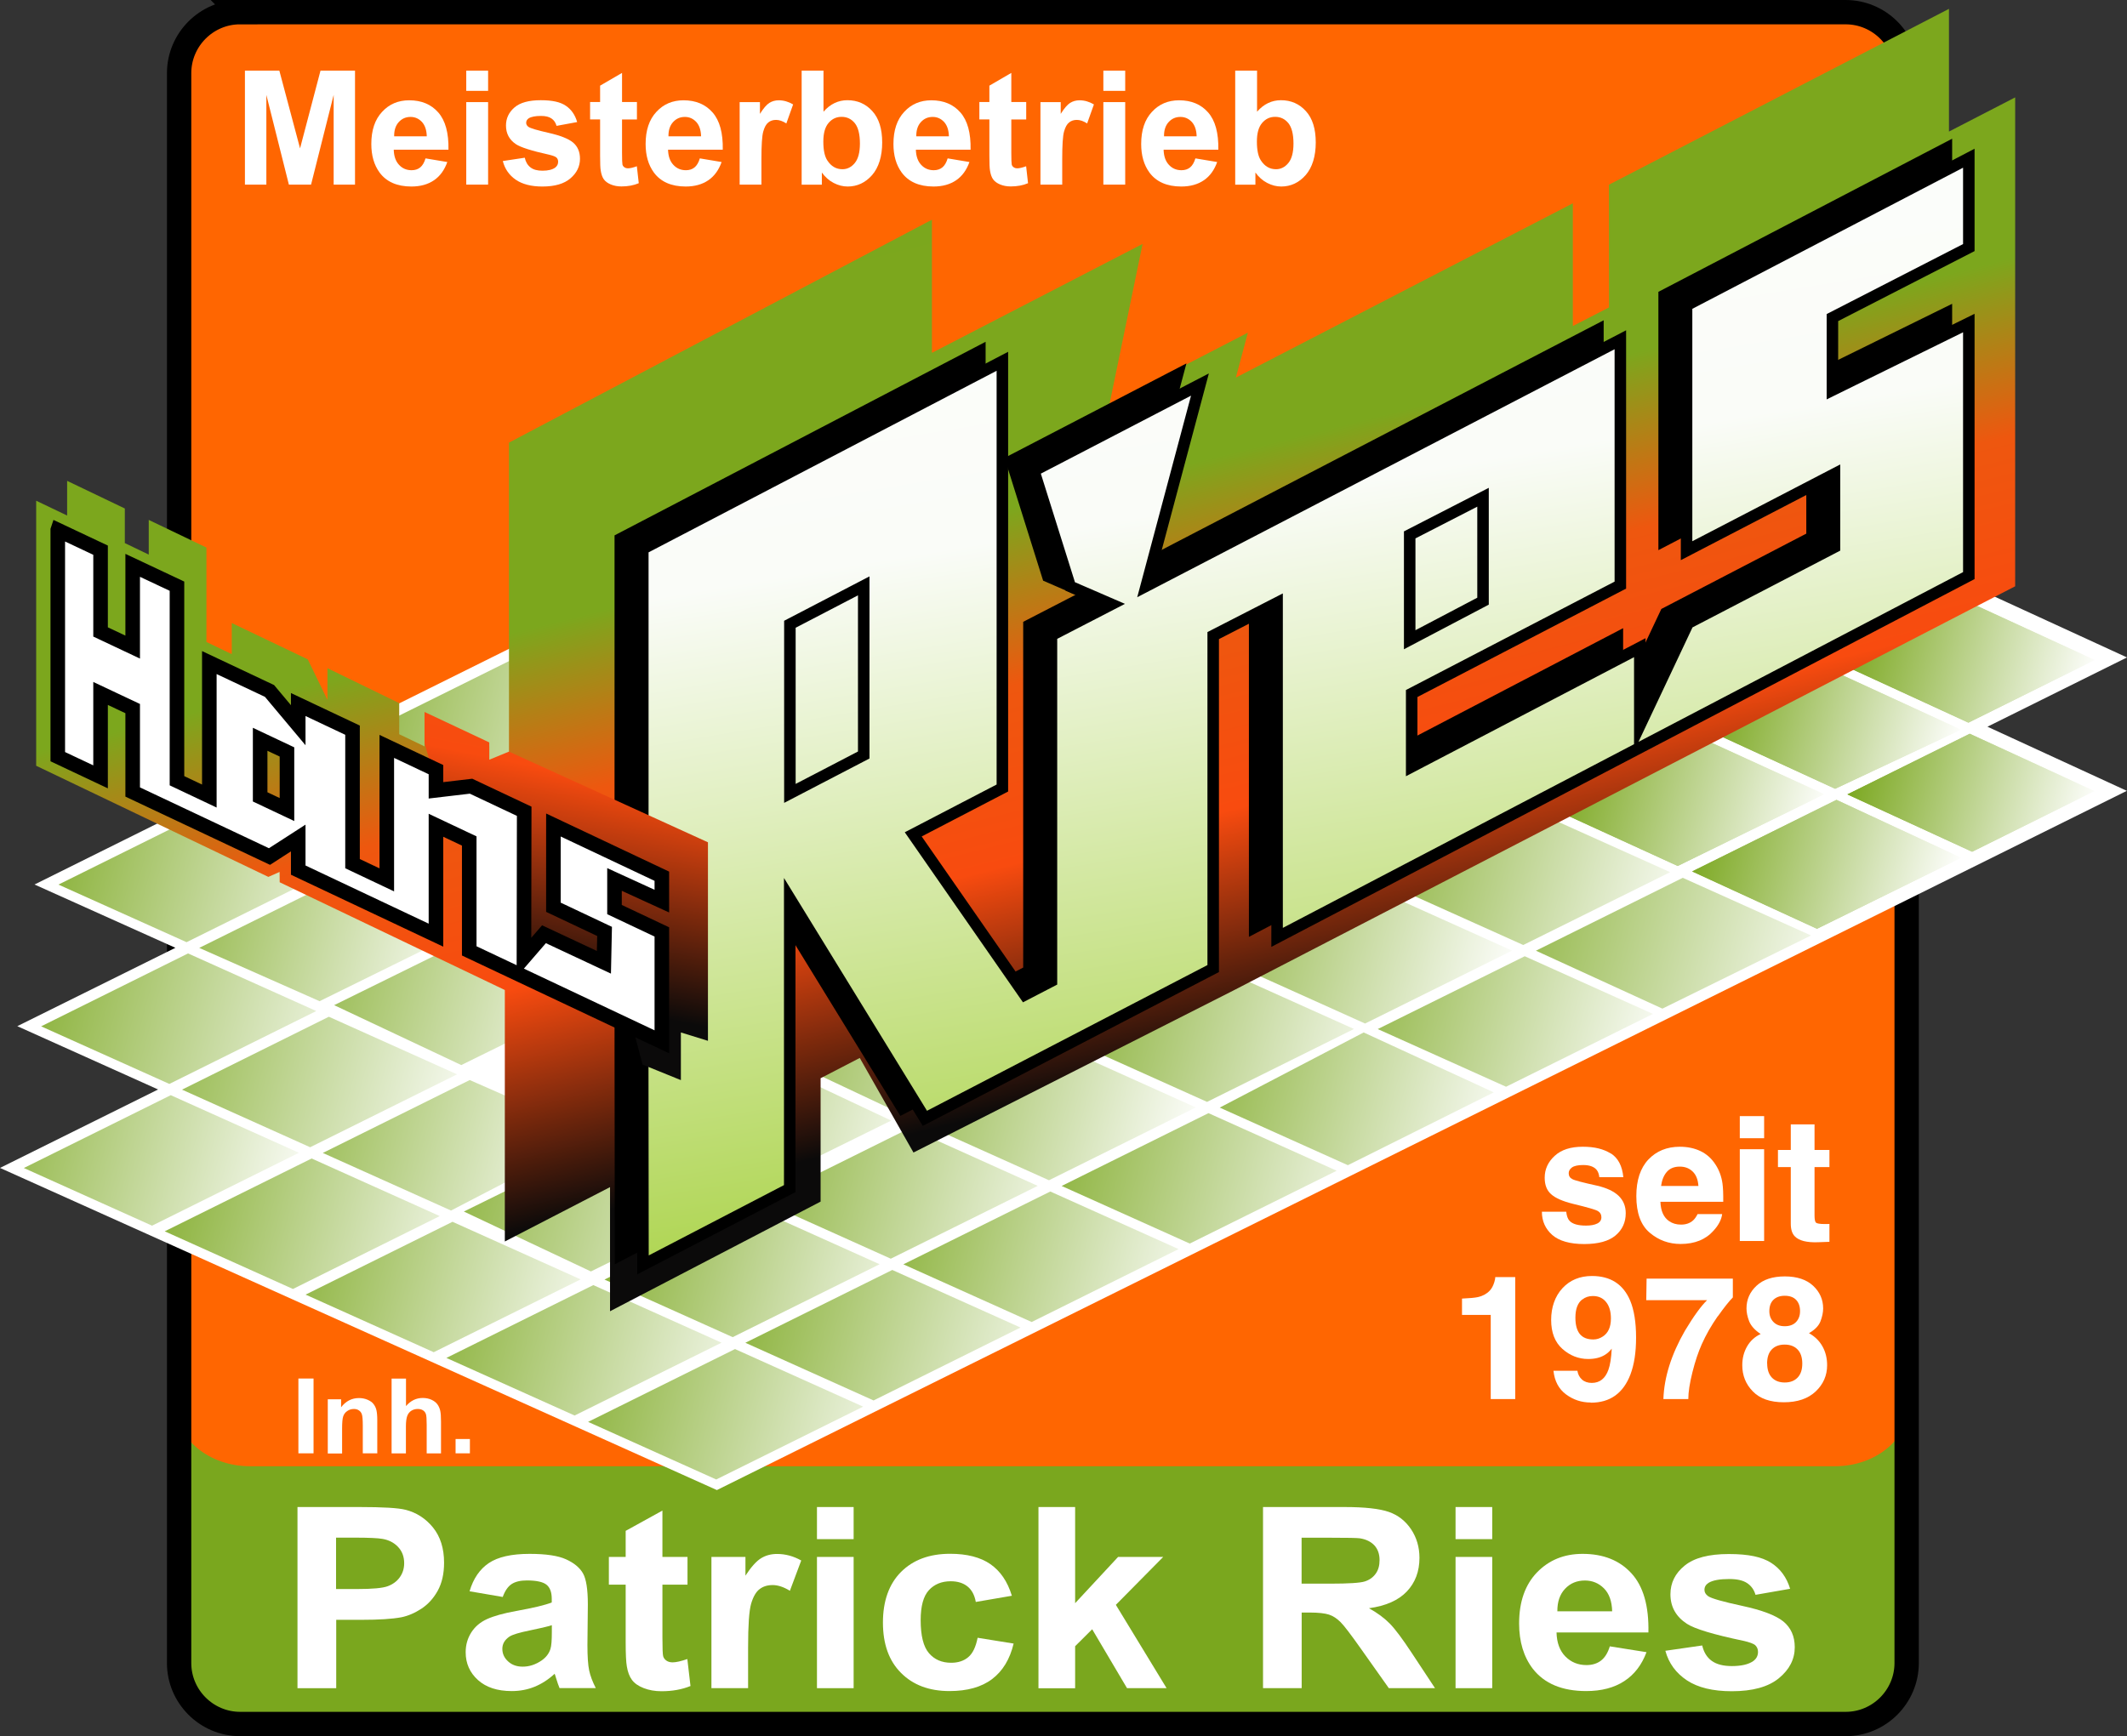 <?xml version="1.0" encoding="UTF-8"?>
<svg id="Ebene_2" xmlns="http://www.w3.org/2000/svg" xmlns:xlink="http://www.w3.org/1999/xlink" viewBox="0 0 256.97 209.81">
  <rect x="0" y="0" width="256.97" height="209.81" fill="#333333" stroke="none"/>
  <defs>
    <style>
      .cls-1, .cls-2, .cls-3, .cls-4, .cls-5, .cls-6, .cls-7, .cls-8, .cls-9 {
        fill-rule: evenodd;
      }

      .cls-1, .cls-10 {
        fill: #fff;
      }

      .cls-11 {
        fill: url(#linear-gradient-8);
      }

      .cls-12 {
        fill: url(#linear-gradient-7);
      }

      .cls-13 {
        fill: url(#linear-gradient-5);
      }

      .cls-14 {
        fill: url(#linear-gradient-6);
      }

      .cls-15 {
        fill: url(#linear-gradient-9);
      }

      .cls-16 {
        fill: url(#linear-gradient-4);
      }

      .cls-17 {
        fill: url(#linear-gradient-3);
      }

      .cls-18 {
        fill: url(#linear-gradient-2);
      }

      .cls-19 {
        fill: url(#linear-gradient);
      }

      .cls-20 {
        clip-path: url(#clippath-17);
      }

      .cls-21 {
        clip-path: url(#clippath-19);
      }

      .cls-22 {
        clip-path: url(#clippath-11);
      }

      .cls-23 {
        clip-path: url(#clippath-16);
      }

      .cls-24 {
        clip-path: url(#clippath-18);
      }

      .cls-25 {
        clip-path: url(#clippath-10);
      }

      .cls-26 {
        clip-path: url(#clippath-15);
      }

      .cls-27 {
        clip-path: url(#clippath-13);
      }

      .cls-28 {
        clip-path: url(#clippath-14);
      }

      .cls-29 {
        clip-path: url(#clippath-12);
      }

      .cls-30 {
        clip-path: url(#clippath-31);
      }

      .cls-31 {
        clip-path: url(#clippath-32);
      }

      .cls-32 {
        clip-path: url(#clippath-33);
      }

      .cls-33 {
        clip-path: url(#clippath-34);
      }

      .cls-34 {
        clip-path: url(#clippath-35);
      }

      .cls-35 {
        clip-path: url(#clippath-30);
      }

      .cls-36 {
        clip-path: url(#clippath-27);
      }

      .cls-37 {
        clip-path: url(#clippath-29);
      }

      .cls-38 {
        clip-path: url(#clippath-26);
      }

      .cls-39 {
        clip-path: url(#clippath-28);
      }

      .cls-40 {
        clip-path: url(#clippath-20);
      }

      .cls-41 {
        clip-path: url(#clippath-21);
      }

      .cls-42 {
        clip-path: url(#clippath-22);
      }

      .cls-43 {
        clip-path: url(#clippath-23);
      }

      .cls-44 {
        clip-path: url(#clippath-24);
      }

      .cls-45 {
        clip-path: url(#clippath-25);
      }

      .cls-46 {
        clip-path: url(#clippath-1);
      }

      .cls-47 {
        clip-path: url(#clippath-3);
      }

      .cls-48 {
        clip-path: url(#clippath-4);
      }

      .cls-49 {
        clip-path: url(#clippath-2);
      }

      .cls-50 {
        clip-path: url(#clippath-7);
      }

      .cls-51 {
        clip-path: url(#clippath-6);
      }

      .cls-52 {
        clip-path: url(#clippath-9);
      }

      .cls-53 {
        clip-path: url(#clippath-8);
      }

      .cls-54 {
        clip-path: url(#clippath-5);
      }

      .cls-55, .cls-56, .cls-57, .cls-58 {
        fill: none;
      }

      .cls-55, .cls-59, .cls-60, .cls-61, .cls-62, .cls-63 {
        clip-rule: evenodd;
      }

      .cls-3 {
        fill: #7aa71e;
      }

      .cls-64 {
        fill: url(#linear-gradient-43);
      }

      .cls-65 {
        fill: url(#linear-gradient-40);
      }

      .cls-66 {
        fill: url(#linear-gradient-46);
      }

      .cls-67 {
        fill: url(#linear-gradient-10);
      }

      .cls-68 {
        fill: url(#linear-gradient-11);
      }

      .cls-69 {
        fill: url(#linear-gradient-12);
      }

      .cls-70 {
        fill: url(#linear-gradient-13);
      }

      .cls-71 {
        fill: url(#linear-gradient-19);
      }

      .cls-72 {
        fill: url(#linear-gradient-14);
      }

      .cls-73 {
        fill: url(#linear-gradient-21);
      }

      .cls-74 {
        fill: url(#linear-gradient-20);
      }

      .cls-75 {
        fill: url(#linear-gradient-22);
      }

      .cls-76 {
        fill: url(#linear-gradient-23);
      }

      .cls-77 {
        fill: url(#linear-gradient-28);
      }

      .cls-78 {
        fill: url(#linear-gradient-25);
      }

      .cls-79 {
        fill: url(#linear-gradient-31);
      }

      .cls-80 {
        fill: url(#linear-gradient-15);
      }

      .cls-81 {
        fill: url(#linear-gradient-16);
      }

      .cls-82 {
        fill: url(#linear-gradient-17);
      }

      .cls-83 {
        fill: url(#linear-gradient-18);
      }

      .cls-84 {
        fill: url(#linear-gradient-34);
      }

      .cls-85 {
        fill: url(#linear-gradient-38);
      }

      .cls-86 {
        fill: url(#linear-gradient-27);
      }

      .cls-87 {
        fill: url(#linear-gradient-24);
      }

      .cls-88 {
        fill: url(#linear-gradient-26);
      }

      .cls-89 {
        fill: url(#linear-gradient-37);
      }

      .cls-90 {
        fill: url(#linear-gradient-39);
      }

      .cls-4 {
        fill: url(#linear-gradient-32);
      }

      .cls-5 {
        fill: url(#linear-gradient-35);
      }

      .cls-6 {
        fill: url(#linear-gradient-29);
      }

      .cls-7 {
        fill: url(#linear-gradient-41);
      }

      .cls-8 {
        fill: url(#linear-gradient-44);
      }

      .cls-56 {
        stroke-width: 1.76px;
      }

      .cls-56, .cls-57, .cls-58 {
        stroke: #000;
        stroke-miterlimit: 22.93;
      }

      .cls-57 {
        stroke-width: 1.39px;
      }

      .cls-9 {
        fill: #ff6601;
      }

      .cls-58 {
        stroke-width: 2.94px;
      }

      .cls-91 {
        clip-path: url(#clippath);
      }

      .cls-59 {
        fill: url(#linear-gradient-36);
      }

      .cls-60 {
        fill: url(#linear-gradient-30);
      }

      .cls-61 {
        fill: url(#linear-gradient-33);
      }

      .cls-62 {
        fill: url(#linear-gradient-45);
      }

      .cls-63 {
        fill: url(#linear-gradient-42);
      }
    </style>
    <clipPath id="clippath">
      <polygon class="cls-55" points="24.8 98.1 7.06 106.9 22.54 113.86 40.29 105.06 24.8 98.1"/>
    </clipPath>
    <linearGradient id="linear-gradient" x1="-756.13" y1="705.61" x2="-755.94" y2="705.61" gradientTransform="translate(157636.49 187958.76) rotate(90) scale(248.47 223.37)" gradientUnits="userSpaceOnUse">
      <stop offset="0" stop-color="#7aa71e"/>
      <stop offset="1" stop-color="#fff"/>
    </linearGradient>
    <clipPath id="clippath-1">
      <polygon class="cls-55" points="41.82 105.75 24.07 114.55 38.61 120.99 56.31 112.27 41.82 105.75"/>
    </clipPath>
    <linearGradient id="linear-gradient-2" x1="-756.33" y1="705.53" x2="-756.14" y2="705.53" gradientTransform="translate(152649.55 182248.11) rotate(90) scale(240.85 216.31)" xlink:href="#linear-gradient"/>
    <clipPath id="clippath-2">
      <polygon class="cls-55" points="58.07 112.75 40.37 121.47 55.73 128.71 73.43 119.99 58.07 112.75"/>
    </clipPath>
    <linearGradient id="linear-gradient-3" x1="-756.68" y1="705.51" x2="-756.49" y2="705.51" gradientTransform="translate(157940.75 187930.42) rotate(90) scale(248.24 223.79)" xlink:href="#linear-gradient"/>
    <clipPath id="clippath-3">
      <polygon class="cls-55" points="92.31 128.18 74.61 136.91 89.97 144.15 107.67 135.42 92.31 128.18"/>
    </clipPath>
    <linearGradient id="linear-gradient-4" x1="-757.25" y1="705.41" x2="-757.06" y2="705.41" gradientTransform="translate(157952.63 188091.67) rotate(90) scale(248.24 223.79)" xlink:href="#linear-gradient"/>
    <clipPath id="clippath-4">
      <polygon class="cls-55" points="109.89 136.34 92.14 145.15 107.62 152.11 125.37 143.31 109.89 136.34"/>
    </clipPath>
    <linearGradient id="linear-gradient-5" x1="-757.55" y1="705.35" x2="-757.35" y2="705.35" gradientTransform="translate(157677.81 188354.9) rotate(90) scale(248.48 223.39)" xlink:href="#linear-gradient"/>
    <clipPath id="clippath-5">
      <polygon class="cls-55" points="126.89 143.99 109.14 152.79 124.64 159.76 142.39 150.95 126.89 143.99"/>
    </clipPath>
    <linearGradient id="linear-gradient-6" x1="-757.83" y1="705.3" x2="-757.64" y2="705.3" gradientTransform="translate(157728.59 188493.15) rotate(90) scale(248.56 223.45)" xlink:href="#linear-gradient"/>
    <clipPath id="clippath-6">
      <polygon class="cls-55" points="22.72 115.22 4.97 124.03 20.46 130.99 38.21 122.18 22.72 115.22"/>
    </clipPath>
    <linearGradient id="linear-gradient-7" x1="-756.17" y1="705.32" x2="-755.97" y2="705.32" gradientTransform="translate(157586.14 188000.15) rotate(90) scale(248.49 223.4)" xlink:href="#linear-gradient"/>
    <clipPath id="clippath-7">
      <polygon class="cls-55" points="39.73 122.87 21.99 131.68 37.47 138.64 55.22 129.83 39.73 122.87"/>
    </clipPath>
    <linearGradient id="linear-gradient-8" x1="-756.45" y1="705.26" x2="-756.25" y2="705.26" gradientTransform="translate(157572.09 188057.24) rotate(90) scale(248.47 223.37)" xlink:href="#linear-gradient"/>
    <clipPath id="clippath-8">
      <polygon class="cls-55" points="56.75 130.52 39 139.33 54.49 146.29 71.97 137.21 56.75 130.52"/>
    </clipPath>
    <linearGradient id="linear-gradient-9" x1="-756.72" y1="705.21" x2="-756.53" y2="705.21" gradientTransform="translate(156837.26 187065.2) rotate(90) scale(247.06 222.32)" xlink:href="#linear-gradient"/>
    <clipPath id="clippath-9">
      <polygon class="cls-55" points="73.74 137.69 56.04 146.41 71.39 153.65 89.09 144.93 73.74 137.69"/>
    </clipPath>
    <linearGradient id="linear-gradient-10" x1="-757.02" y1="705.17" x2="-756.82" y2="705.17" gradientTransform="translate(157884.99 188042.55) rotate(90) scale(248.24 223.79)" xlink:href="#linear-gradient"/>
    <clipPath id="clippath-10">
      <polygon class="cls-55" points="90.78 145.82 73.03 154.63 88.52 161.59 106.27 152.78 90.78 145.82"/>
    </clipPath>
    <linearGradient id="linear-gradient-11" x1="-757.3" y1="705.11" x2="-757.11" y2="705.11" gradientTransform="translate(157587.68 188290.48) rotate(90) scale(248.46 223.37)" xlink:href="#linear-gradient"/>
    <clipPath id="clippath-11">
      <polygon class="cls-55" points="107.8 153.47 90.05 162.27 105.54 169.24 123.29 160.43 107.8 153.47"/>
    </clipPath>
    <linearGradient id="linear-gradient-12" x1="-757.59" y1="705.06" x2="-757.39" y2="705.06" gradientTransform="translate(157600.83 188375.68) rotate(90) scale(248.47 223.38)" xlink:href="#linear-gradient"/>
    <clipPath id="clippath-12">
      <polygon class="cls-55" points="20.63 132.35 2.88 141.15 18.37 148.12 36.12 139.31 20.63 132.35"/>
    </clipPath>
    <linearGradient id="linear-gradient-13" x1="-756.2" y1="705.02" x2="-756.01" y2="705.02" gradientTransform="translate(157512.91 188020.89) rotate(90) scale(248.49 223.39)" xlink:href="#linear-gradient"/>
    <clipPath id="clippath-13">
      <polygon class="cls-55" points="37.65 140 19.9 148.8 35.39 155.77 53.13 146.96 37.65 140"/>
    </clipPath>
    <linearGradient id="linear-gradient-14" x1="-756.49" y1="704.97" x2="-756.3" y2="704.97" gradientTransform="translate(157510.3 188090.55) rotate(90) scale(248.47 223.38)" xlink:href="#linear-gradient"/>
    <clipPath id="clippath-14">
      <polygon class="cls-55" points="54.67 147.65 36.92 156.45 52.4 163.41 70.15 154.61 54.67 147.65"/>
    </clipPath>
    <linearGradient id="linear-gradient-15" x1="-756.77" y1="704.92" x2="-756.58" y2="704.92" gradientTransform="translate(157520.9 188172.86) rotate(90) scale(248.48 223.39)" xlink:href="#linear-gradient"/>
    <clipPath id="clippath-15">
      <polygon class="cls-55" points="71.68 155.3 53.93 164.1 69.42 171.06 87.17 162.26 71.68 155.3"/>
    </clipPath>
    <linearGradient id="linear-gradient-16" x1="-757.06" y1="704.87" x2="-756.86" y2="704.87" gradientTransform="translate(157527.44 188252.25) rotate(90) scale(248.48 223.38)" xlink:href="#linear-gradient"/>
    <clipPath id="clippath-16">
      <polygon class="cls-55" points="43 87.88 25.3 96.61 40.65 103.85 58.35 95.12 43 87.88"/>
    </clipPath>
    <linearGradient id="linear-gradient-17" x1="-756.36" y1="705.86" x2="-756.16" y2="705.86" gradientTransform="translate(157999.53 187821.27) rotate(90) scale(248.23 223.78)" xlink:href="#linear-gradient"/>
    <clipPath id="clippath-17">
      <polygon class="cls-55" points="63.01 79.14 45.26 87.95 60.75 94.91 78.5 86.11 63.01 79.14"/>
    </clipPath>
    <linearGradient id="linear-gradient-18" x1="-756.62" y1="706.09" x2="-756.43" y2="706.09" gradientTransform="translate(157782.52 188059.01) rotate(90) scale(248.47 223.37)" xlink:href="#linear-gradient"/>
    <clipPath id="clippath-18">
      <polygon class="cls-55" points="111.47 118.76 93.77 127.48 109.13 134.72 126.83 126 111.47 118.76"/>
    </clipPath>
    <linearGradient id="linear-gradient-19" x1="-757.5" y1="705.65" x2="-757.3" y2="705.65" gradientTransform="translate(158023.3 188134.38) rotate(90) scale(248.23 223.78)" xlink:href="#linear-gradient"/>
    <clipPath id="clippath-19">
      <polygon class="cls-55" points="128.99 126.87 111.24 135.67 126.73 142.63 144.47 133.83 128.99 126.87"/>
    </clipPath>
    <linearGradient id="linear-gradient-20" x1="-757.79" y1="705.59" x2="-757.6" y2="705.59" gradientTransform="translate(157742.93 188401.35) rotate(90) scale(248.48 223.38)" xlink:href="#linear-gradient"/>
    <clipPath id="clippath-20">
      <polygon class="cls-55" points="146 134.52 128.26 143.32 143.74 150.28 161.49 141.48 146 134.52"/>
    </clipPath>
    <linearGradient id="linear-gradient-21" x1="-758.08" y1="705.54" x2="-757.88" y2="705.54" gradientTransform="translate(157741.58 188470.48) rotate(90) scale(248.46 223.37)" xlink:href="#linear-gradient"/>
    <clipPath id="clippath-21">
      <polygon class="cls-55" points="148.09 117.39 130.34 126.2 145.83 133.16 163.58 124.35 148.09 117.39"/>
    </clipPath>
    <linearGradient id="linear-gradient-22" x1="-758.04" y1="705.83" x2="-757.85" y2="705.83" gradientTransform="translate(157804.93 188451.59) rotate(90) scale(248.47 223.37)" xlink:href="#linear-gradient"/>
    <clipPath id="clippath-22">
      <polygon class="cls-55" points="164.75 124.77 147.36 133.85 162.84 140.81 180.47 132.01 164.75 124.77"/>
    </clipPath>
    <linearGradient id="linear-gradient-23" x1="-758.32" y1="705.79" x2="-758.13" y2="705.79" gradientTransform="translate(158617.52 188836.65) rotate(90) scale(248.88 224.51)" xlink:href="#linear-gradient"/>
    <clipPath id="clippath-23">
      <polygon class="cls-55" points="167.19 107.91 149.44 116.72 164.92 123.69 182.68 114.88 167.19 107.91"/>
    </clipPath>
    <linearGradient id="linear-gradient-24" x1="-758.29" y1="706.07" x2="-758.1" y2="706.07" gradientTransform="translate(157908.07 188521.6) rotate(90) scale(248.5 223.41)" xlink:href="#linear-gradient"/>
    <clipPath id="clippath-24">
      <polygon class="cls-55" points="184.21 115.56 166.45 124.36 181.95 131.33 199.7 122.53 184.21 115.56"/>
    </clipPath>
    <linearGradient id="linear-gradient-25" x1="-758.57" y1="706.02" x2="-758.38" y2="706.02" gradientTransform="translate(157925.63 188638.52) rotate(90) scale(248.55 223.42)" xlink:href="#linear-gradient"/>
    <clipPath id="clippath-25">
      <polygon class="cls-55" points="186.15 98.37 168.55 107.24 184.03 114.2 201.78 105.4 186.15 98.37"/>
    </clipPath>
    <linearGradient id="linear-gradient-26" x1="-758.53" y1="706.32" x2="-758.34" y2="706.32" gradientTransform="translate(158242.05 188756.69) rotate(90) scale(248.74 223.78)" xlink:href="#linear-gradient"/>
    <clipPath id="clippath-26">
      <polygon class="cls-55" points="203.3 106.08 185.56 114.89 200.84 121.89 218.8 113.05 203.3 106.08"/>
    </clipPath>
    <linearGradient id="linear-gradient-27" x1="-758.82" y1="706.27" x2="-758.62" y2="706.27" gradientTransform="translate(158129.19 188758.98) rotate(90) scale(248.64 223.61)" xlink:href="#linear-gradient"/>
    <clipPath id="clippath-27">
      <polygon class="cls-55" points="88.8 163.03 71.05 171.83 86.53 178.79 104.28 169.99 88.8 163.03"/>
    </clipPath>
    <linearGradient id="linear-gradient-28" x1="-757.34" y1="704.81" x2="-757.14" y2="704.81" gradientTransform="translate(157513.09 188315.01) rotate(90) scale(248.46 223.36)" xlink:href="#linear-gradient"/>
    <linearGradient id="linear-gradient-29" x1="187.57" y1="96.8" x2="220.39" y2="96.8" gradientTransform="matrix(1,0,0,1,0,0)" xlink:href="#linear-gradient"/>
    <linearGradient id="linear-gradient-30" x1="187.57" y1="96.8" x2="220.39" y2="96.8" gradientTransform="matrix(1,0,0,1,0,0)" xlink:href="#linear-gradient"/>
    <clipPath id="clippath-28">
      <polygon class="cls-60" points="205 88.95 187.57 97.73 202.69 104.65 220.39 95.98 205 88.95"/>
    </clipPath>
    <linearGradient id="linear-gradient-31" x1="-78.62" y1="275.14" x2="-78.03" y2="275.14" gradientTransform="translate(10364.59 4470.51) rotate(90) scale(55.84 36.93)" xlink:href="#linear-gradient"/>
    <linearGradient id="linear-gradient-32" x1="206.51" y1="88.16" x2="236.91" y2="88.16" gradientTransform="matrix(1,0,0,1,0,0)" xlink:href="#linear-gradient"/>
    <linearGradient id="linear-gradient-33" x1="206.51" y1="88.16" x2="236.91" y2="88.16" gradientTransform="matrix(1,0,0,1,0,0)" xlink:href="#linear-gradient"/>
    <clipPath id="clippath-29">
      <polygon class="cls-61" points="221.29 81 206.51 88.33 221.71 95.32 236.91 88.18 221.29 81"/>
    </clipPath>
    <linearGradient id="linear-gradient-34" x1="-78.83" y1="275.36" x2="-78.24" y2="275.36" gradientTransform="translate(9550.42 4142.84) rotate(90) scale(51.63 33.88)" xlink:href="#linear-gradient"/>
    <linearGradient id="linear-gradient-35" x1="222.61" y1="80.05" x2="253.07" y2="80.05" gradientTransform="matrix(1,0,0,1,0,0)" xlink:href="#linear-gradient"/>
    <linearGradient id="linear-gradient-36" x1="222.61" y1="80.05" x2="253.07" y2="80.05" gradientTransform="matrix(1,0,0,1,0,0)" xlink:href="#linear-gradient"/>
    <clipPath id="clippath-30">
      <polygon class="cls-59" points="237.87 72.77 222.61 80.34 237.81 87.33 253.07 79.76 237.87 72.77"/>
    </clipPath>
    <linearGradient id="linear-gradient-37" x1="-78.98" y1="275.56" x2="-78.39" y2="275.56" gradientTransform="translate(9679.05 4157.58) rotate(90) scale(51.82 34.26)" xlink:href="#linear-gradient"/>
    <clipPath id="clippath-31">
      <polygon class="cls-55" points="4.37 60.51 4.37 92.54 32.42 105.97 33.78 105.37 33.79 106.62 60.99 119.64 60.99 150.03 73.7 143.46 73.7 158.46 99.14 145.21 99.14 130.3 103.87 127.85 110.36 139.28 148.95 119.73 243.46 70.85 243.46 11.77 235.46 15.9 235.46 1.07 194.38 22.32 194.39 37.15 190.02 39.4 190.02 24.57 149.31 45.63 150.76 40.2 134.04 48.85 138.04 29.48 112.59 42.64 112.59 26.55 61.49 53.49 61.49 91.31 59.11 92.27 59.11 90.18 51.29 86.44 51.29 90.2 48.23 88.73 48.23 84.97 39.56 80.75 39.56 84.58 37.18 79.68 28 75.29 28 79.05 24.94 77.58 24.94 66.17 17.97 62.83 17.97 67.02 15.08 65.63 15.08 61.45 8.11 58.11 8.11 62.3 4.37 60.51"/>
    </clipPath>
    <linearGradient id="linear-gradient-38" x1="-758.84" y1="706.82" x2="-758.68" y2="706.82" gradientTransform="translate(-1276793.67 -1163345.42) rotate(-90) scale(1533.29 1806.58)" gradientUnits="userSpaceOnUse">
      <stop offset="0" stop-color="#0b0a0a"/>
      <stop offset=".22" stop-color="#0b0a0a"/>
      <stop offset=".33" stop-color="#f84b0f"/>
      <stop offset=".41" stop-color="#ee570f"/>
      <stop offset=".49" stop-color="#7ca71d"/>
      <stop offset="1" stop-color="#7aa71e"/>
    </linearGradient>
    <clipPath id="clippath-32">
      <path class="cls-55" d="M95.43,75.44v20.44s8.92-4.64,8.92-4.64v-20.44s-8.92,4.64-8.92,4.64ZM170.31,64.65v12.67s8.86-4.66,8.86-4.66v-12.56s-8.86,4.55-8.86,4.55ZM237.88,69.58v-30.52s-16.48,8.11-16.48,8.11v-8.77l16.48-8.46v-10.8s-34.1,17.78-34.1,17.78v29.65s17.87-9.28,17.87-9.28v8.85s-17.68,9.19-17.68,9.19l-5.84,12.38v-9.42l-27.56,14.39v-8.85s25.21-13.1,25.21-13.1v-29.65s-57.29,29.77-57.29,29.77l6.49-24.36-20.06,10.42,4.39,13.98,4.98,2.16-7.26,3.75v41.78s-3.22,1.67-3.22,1.67l-13.48-19.41,10.77-5.6v-51.57s-43.44,22.67-43.44,22.67v32.73s0,28.75,0,28.75l.03,25.06,17.74-9.22v-35.08s16.33,26.59,16.33,26.59l34.83-18.1v-40.24s7.71-3.96,7.71-3.96v40.43s83.57-43.72,83.57-43.72Z"/>
    </clipPath>
    <linearGradient id="linear-gradient-39" x1="-758.83" y1="706.8" x2="-758.66" y2="706.8" gradientTransform="translate(-849885.4 -807155.6) rotate(-90) scale(1063.89 1202.66)" gradientUnits="userSpaceOnUse">
      <stop offset="0" stop-color="#99ca22"/>
      <stop offset=".55" stop-color="#fafcf8"/>
      <stop offset="1" stop-color="#fff"/>
    </linearGradient>
    <clipPath id="clippath-33">
      <path class="cls-55" d="M61.88,102.64l.4,14.91,11.15,4.7,3.04,2,1.16,4.4,4.63,1.88v-5.76s3.27,1.01,3.27,1.01c0-13.41,0-17.01,0-23.99l-24.04-10.96-2.38.98v-2.09s-7.82-3.68-7.82-3.68v3.76s1.16,4.08,1.16,4.08l9.42,8.77Z"/>
    </clipPath>
    <linearGradient id="linear-gradient-40" x1="-758.8" y1="706.87" x2="-758.63" y2="706.87" gradientTransform="translate(921662.23 -1118272.74) scale(1214.61 1582.15)" gradientUnits="userSpaceOnUse">
      <stop offset="0" stop-color="#0b0a0a"/>
      <stop offset=".11" stop-color="#0b0a0a"/>
      <stop offset=".23" stop-color="#f84b0f"/>
      <stop offset=".32" stop-color="#ee570f"/>
      <stop offset=".4" stop-color="#7fa71c"/>
      <stop offset="1" stop-color="#7aa71e"/>
    </linearGradient>
    <linearGradient id="linear-gradient-41" x1="204.44" y1="104.45" x2="236.93" y2="104.45" gradientTransform="matrix(1,0,0,1,0,0)" xlink:href="#linear-gradient"/>
    <linearGradient id="linear-gradient-42" x1="204.44" y1="104.45" x2="236.93" y2="104.45" gradientTransform="matrix(1,0,0,1,0,0)" xlink:href="#linear-gradient"/>
    <clipPath id="clippath-34">
      <polygon class="cls-63" points="221.87 96.66 204.44 105.31 219.52 112.24 236.93 103.66 221.87 96.66"/>
    </clipPath>
    <linearGradient id="linear-gradient-43" x1="-78.8" y1="275.07" x2="-78.21" y2="275.07" gradientTransform="translate(10293.71 4444.66) rotate(90) scale(55.29 36.62)" xlink:href="#linear-gradient"/>
    <linearGradient id="linear-gradient-44" x1="224.38" y1="95.8" x2="251.85" y2="95.8" gradientTransform="matrix(1,0,0,1,0,0)" xlink:href="#linear-gradient"/>
    <linearGradient id="linear-gradient-45" x1="224.38" y1="95.8" x2="251.85" y2="95.8" gradientTransform="matrix(1,0,0,1,0,0)" xlink:href="#linear-gradient"/>
    <clipPath id="clippath-35">
      <polygon class="cls-62" points="237.97 88.67 223.19 96 238.26 102.93 253.04 95.6 237.97 88.67"/>
    </clipPath>
    <linearGradient id="linear-gradient-46" x1="-79.05" y1="275.34" x2="-78.46" y2="275.34" gradientTransform="translate(9479.56 4095.06) rotate(90) scale(50.78 33.56)" xlink:href="#linear-gradient"/>
  </defs>
  <g id="Ebene_1-2" data-name="Ebene_1">
    <path class="cls-3" d="M30.55,161.72h191.05c4.9,0,8.91.88,8.91,1.95v37.31c0,1.07-2.8,7.37-7.7,7.37H28.84c-4.9,0-7.37-6.29-7.37-7.36l.17-37.31c0-1.07,4.01-1.95,8.91-1.95"/>
    <path class="cls-9" d="M30.18,1.64h191.49c4.91,0,8.93,3.29,8.93,7.33v160.89c0,4.03-4.01,7.34-8.92,7.33H30.19c-4.91,0-8.93-3.29-8.93-7.33V8.97c0-4.03,4.01-7.33,8.92-7.33"/>
    <path class="cls-58" d="M29,1.47h193.98c4.05,0,7.37,3.31,7.37,7.36v192.14c0,4.05-3.31,7.37-7.36,7.37H29.01c-4.05,0-7.37-3.31-7.37-7.36V8.84c0-4.05,3.31-7.37,7.36-7.37Z"/>
    <polygon class="cls-1" points="144.65 114.56 62.78 77.77 4.17 106.89 21.19 114.54 2.09 124.01 19.1 131.66 0 141.14 86.61 180.07 256.95 95.57 240.11 87.82 256.97 79.45 239.17 71.27 236.7 70.13 144.65 114.56"/>
    <g class="cls-91">
      <rect class="cls-19" x="11.76" y="87.89" width="23.82" height="36.18" transform="translate(-84.82 101.45) rotate(-75.02)"/>
    </g>
    <g class="cls-46">
      <rect class="cls-18" x="28.66" y="95.83" width="23.06" height="35.08" transform="translate(-79.71 122.88) rotate(-75.01)"/>
    </g>
    <g class="cls-49">
      <rect class="cls-17" x="44.92" y="102.7" width="23.97" height="36.06" transform="translate(-74.43 144.48) rotate(-75.01)"/>
    </g>
    <g class="cls-47">
      <rect class="cls-16" x="79.16" y="118.14" width="23.97" height="36.06" transform="translate(-63.96 189) rotate(-75.01)"/>
    </g>
    <g class="cls-48">
      <rect class="cls-13" x="96.84" y="126.14" width="23.83" height="36.18" transform="translate(-58.69 211.98) rotate(-75.01)"/>
    </g>
    <g class="cls-54">
      <rect class="cls-14" x="113.85" y="133.78" width="23.83" height="36.19" transform="translate(-53.46 234.09) rotate(-75.01)"/>
    </g>
    <g class="cls-51">
      <rect class="cls-12" x="9.68" y="105.02" width="23.83" height="36.18" transform="translate(-102.91 112.12) rotate(-75.01)"/>
    </g>
    <g class="cls-50">
      <rect class="cls-11" x="26.69" y="112.66" width="23.82" height="36.18" transform="translate(-97.69 134.24) rotate(-75.01)"/>
    </g>
    <g class="cls-53">
      <rect class="cls-15" x="43.61" y="120.44" width="23.75" height="35.92" transform="translate(-92.56 156.22) rotate(-75.01)"/>
    </g>
    <g class="cls-52">
      <rect class="cls-67" x="60.58" y="127.64" width="23.97" height="36.06" transform="translate(-86.91 178.1) rotate(-75.01)"/>
    </g>
    <g class="cls-25">
      <rect class="cls-68" x="77.74" y="135.61" width="23.82" height="36.18" transform="translate(-82 200.57) rotate(-75.02)"/>
    </g>
    <g class="cls-22">
      <rect class="cls-69" x="94.76" y="143.26" width="23.82" height="36.18" transform="translate(-76.78 222.67) rotate(-75.01)"/>
    </g>
    <g class="cls-29">
      <rect class="cls-70" x="7.59" y="122.14" width="23.83" height="36.18" transform="translate(-121 122.8) rotate(-75.01)"/>
    </g>
    <g class="cls-27">
      <rect class="cls-72" x="24.61" y="129.79" width="23.82" height="36.18" transform="translate(-115.78 144.92) rotate(-75.02)"/>
    </g>
    <g class="cls-28">
      <rect class="cls-80" x="41.62" y="137.44" width="23.82" height="36.18" transform="translate(-110.55 167.03) rotate(-75.01)"/>
    </g>
    <g class="cls-26">
      <rect class="cls-81" x="58.64" y="145.09" width="23.82" height="36.18" transform="translate(-105.32 189.13) rotate(-75.01)"/>
    </g>
    <g class="cls-23">
      <rect class="cls-82" x="29.84" y="77.84" width="23.97" height="36.06" transform="translate(-61.6 111.48) rotate(-75.02)"/>
    </g>
    <g class="cls-20">
      <rect class="cls-83" x="49.97" y="68.94" width="23.82" height="36.18" transform="translate(-38.19 124.3) rotate(-75.01)"/>
    </g>
    <g class="cls-24">
      <rect class="cls-71" x="98.32" y="108.71" width="23.97" height="36.06" transform="translate(-40.65 200.52) rotate(-75.02)"/>
    </g>
    <g class="cls-21">
      <rect class="cls-74" x="115.95" y="116.66" width="23.82" height="36.18" transform="translate(-35.37 223.41) rotate(-75.01)"/>
    </g>
    <g class="cls-40">
      <rect class="cls-73" x="132.96" y="124.31" width="23.82" height="36.18" transform="translate(-30.15 245.52) rotate(-75.01)"/>
    </g>
    <g class="cls-41">
      <rect class="cls-75" x="135.05" y="107.18" width="23.82" height="36.18" transform="translate(-12.05 234.85) rotate(-75.02)"/>
    </g>
    <g class="cls-42">
      <rect class="cls-76" x="151.89" y="114.72" width="24.05" height="36.13" transform="translate(-6.75 256.79) rotate(-75.01)"/>
    </g>
    <g class="cls-43">
      <rect class="cls-87" x="154.15" y="97.71" width="23.83" height="36.18" transform="translate(11.26 246.27) rotate(-75.02)"/>
    </g>
    <g class="cls-44">
      <rect class="cls-78" x="171.16" y="105.35" width="23.83" height="36.19" transform="translate(16.48 268.37) rotate(-75.01)"/>
    </g>
    <g class="cls-45">
      <rect class="cls-88" x="173.22" y="88.19" width="23.89" height="36.2" transform="translate(34.61 257.67) rotate(-75.01)"/>
    </g>
    <g class="cls-38">
      <rect class="cls-86" x="190.25" y="95.89" width="23.86" height="36.19" transform="translate(39.79 279.81) rotate(-75.01)"/>
    </g>
    <g class="cls-36">
      <rect class="cls-77" x="75.75" y="152.82" width="23.82" height="36.18" transform="translate(-100.1 211.41) rotate(-75.02)"/>
    </g>
    <g>
      <polygon class="cls-6" points="205 88.95 187.57 97.73 202.69 104.65 220.39 95.98 205 88.95"/>
      <g class="cls-39">
        <rect class="cls-79" x="192.15" y="78.92" width="23.65" height="35.76" transform="translate(57.72 268.81) rotate(-75.01)"/>
      </g>
    </g>
    <g>
      <polygon class="cls-4" points="221.29 81 206.51 88.33 221.71 95.32 236.91 88.18 221.29 81"/>
      <g class="cls-37">
        <rect class="cls-84" x="210.86" y="71.62" width="21.7" height="33.07" transform="translate(79.22 279.53) rotate(-75.01)"/>
      </g>
    </g>
    <g>
      <polygon class="cls-5" points="237.87 72.77 222.61 80.34 237.81 87.33 253.07 79.76 237.87 72.77"/>
      <g class="cls-35">
        <rect class="cls-89" x="226.87" y="63.46" width="21.95" height="33.19" transform="translate(99.01 289.1) rotate(-75.01)"/>
      </g>
    </g>
    <g class="cls-30">
      <rect class="cls-85" x="-11.92" y="-27.19" width="271.68" height="213.91" transform="translate(-16.42 34.79) rotate(-15)"/>
    </g>
    <path class="cls-2" d="M92.71,74.23v20.44s8.92-4.64,8.92-4.64v-20.44s-8.92,4.64-8.92,4.64ZM167.59,63.43v12.67s8.86-4.66,8.86-4.66v-12.56s-8.86,4.55-8.86,4.55ZM74.94,97.85v-32.73s43.44-22.67,43.44-22.67v51.57s-10.77,5.6-10.77,5.6l13.48,19.4,3.22-1.67v-41.78s7.26-3.75,7.26-3.75l-4.98-2.16-4.39-13.98,20.06-10.42-6.5,24.36,57.29-29.77v29.65s-25.21,13.1-25.21,13.1v8.85s27.56-14.39,27.56-14.39v9.42l5.84-12.38,17.68-9.19v-8.85l-17.87,9.28v-29.65s34.1-17.78,34.1-17.78v10.8s-16.48,8.46-16.48,8.46v8.77l16.48-8.11v30.52s-83.57,43.72-83.57,43.72v-40.43s-7.72,3.96-7.72,3.96v40.24s-34.83,18.1-34.83,18.1l-16.33-26.59v35.08s-17.73,9.21-17.73,9.21l-.03-25.06v-28.75Z"/>
    <path class="cls-57" d="M92.71,74.23v20.44s8.92-4.64,8.92-4.64v-20.44s-8.92,4.64-8.92,4.64ZM167.59,63.43v12.67s8.86-4.66,8.86-4.66v-12.56s-8.86,4.55-8.86,4.55ZM74.94,97.85v-32.73s43.44-22.67,43.44-22.67v51.57s-10.77,5.6-10.77,5.6l13.48,19.4,3.22-1.67v-41.78s7.26-3.75,7.26-3.75l-4.98-2.16-4.39-13.98,20.06-10.42-6.5,24.36,57.29-29.77v29.65s-25.21,13.1-25.21,13.1v8.85s27.56-14.39,27.56-14.39v9.42l5.84-12.38,17.68-9.19v-8.85l-17.87,9.28v-29.65s34.1-17.78,34.1-17.78v10.8s-16.48,8.46-16.48,8.46v8.77l16.48-8.11v30.52l-83.57,43.72v-40.43s-7.72,3.96-7.72,3.96v40.24s-34.83,18.1-34.83,18.1l-16.33-26.59v35.08s-17.73,9.21-17.73,9.21l-.03-25.06v-28.75Z"/>
    <g class="cls-31">
      <rect class="cls-90" x="67.28" y="6.25" width="180.99" height="159.5" transform="translate(-12.52 28.66) rotate(-9.99)"/>
    </g>
    <path class="cls-57" d="M95.43,75.44v20.44s8.92-4.64,8.92-4.64v-20.44l-8.92,4.64ZM170.31,64.64v12.67l8.86-4.66v-12.56l-8.86,4.55ZM77.66,99.06v-32.73s43.44-22.67,43.44-22.67v51.57s-10.77,5.6-10.77,5.6l13.48,19.4,3.22-1.67v-41.78s7.26-3.75,7.26-3.75l-4.99-2.16-4.39-13.98,20.06-10.42-6.5,24.36,57.29-29.77v29.65s-25.21,13.1-25.21,13.1v8.85s27.56-14.39,27.56-14.39v9.42l5.84-12.38,17.68-9.19v-8.85l-17.87,9.28v-29.65l34.1-17.78v10.8s-16.48,8.46-16.48,8.46v8.77l16.48-8.11v30.52l-83.57,43.72v-40.43s-7.72,3.96-7.72,3.96v40.24s-34.83,18.1-34.83,18.1l-16.33-26.59v35.08s-17.73,9.22-17.73,9.22l-.03-25.06v-28.75Z"/>
    <g class="cls-32">
      <rect class="cls-65" x="-7.13" y="55.91" width="104.16" height="95.81" transform="translate(-65.09 130.05) rotate(-80)"/>
    </g>
    <path class="cls-1" d="M31.43,89.34v6.96s3.24,1.53,3.24,1.53v-6.96s-3.24-1.53-3.24-1.53ZM6.98,64.05v27.39s5.17,2.44,5.17,2.44v-10.08l3.88,1.83v10.08l16.53,7.8,3.47-2.24v3.88s16.64,7.86,16.64,7.86v-13.28s4.02,1.9,4.02,1.9v13.28s23.27,10.99,23.27,10.99v-13.28s-5.72-2.7-5.72-2.7v-3.64s5.72,2.62,5.72,2.62v-3.01s-13.1-6.19-13.1-6.19v9.94s6.18,2.92,6.18,2.92l-.08,3.73-7.24-3.39-2.42,2.8.03-17.66-6.42-3.03-4.24.5v-2.5s-5.94-2.81-5.94-2.81v16.13s-4.14-1.96-4.14-1.96v-16.13s-6.56-3.1-6.56-3.1v2.5s-3.47-4.14-3.47-4.14l-7.27-3.43v16.13s-3.91-1.85-3.91-1.85v-23.51s-5.35-2.52-5.35-2.52v9.88s-3.88-1.83-3.88-1.83v-9.88s-5.17-2.44-5.17-2.44Z"/>
    <path class="cls-56" d="M31.43,89.34v6.96s3.24,1.53,3.24,1.53v-6.96s-3.24-1.53-3.24-1.53ZM6.98,64.05v27.39s5.17,2.44,5.17,2.44v-10.08l3.88,1.83v10.08l16.53,7.8,3.47-2.24v3.88s16.64,7.86,16.64,7.86v-13.28s4.02,1.9,4.02,1.9v13.28s23.27,10.99,23.27,10.99v-13.28s-5.72-2.7-5.72-2.7v-3.64s5.72,2.62,5.72,2.62v-3.01s-13.1-6.19-13.1-6.19v9.94s6.18,2.92,6.18,2.92l-.08,3.73-7.24-3.39-2.42,2.8.03-17.66-6.42-3.03-4.24.5v-2.5s-5.94-2.81-5.94-2.81v16.13s-4.14-1.96-4.14-1.96v-16.13s-6.56-3.1-6.56-3.1v2.5s-3.47-4.14-3.47-4.14l-7.27-3.43v16.13s-3.91-1.85-3.91-1.85v-23.51s-5.35-2.52-5.35-2.52v9.88s-3.88-1.83-3.88-1.83v-9.88s-5.17-2.44-5.17-2.44Z"/>
    <g>
      <path class="cls-10" d="M35.94,204.01v-21.89h7.49c2.84,0,4.69.11,5.55.33,1.32.33,2.43,1.04,3.33,2.14.89,1.1,1.34,2.52,1.34,4.26,0,1.34-.26,2.47-.77,3.39-.51.92-1.17,1.64-1.96,2.16-.79.52-1.6.87-2.42,1.04-1.11.21-2.73.31-4.84.31h-3.04v8.26h-4.67ZM40.6,185.82v6.21h2.55c1.84,0,3.07-.11,3.69-.34.62-.23,1.11-.59,1.46-1.08.35-.49.53-1.06.53-1.7,0-.8-.25-1.45-.74-1.97-.49-.52-1.12-.84-1.88-.97-.56-.1-1.68-.15-3.36-.15h-2.25Z"/>
      <path class="cls-10" d="M60.75,192.99l-4.02-.69c.45-1.53,1.23-2.67,2.33-3.41,1.1-.74,2.74-1.11,4.92-1.11,1.98,0,3.45.22,4.41.66.97.44,1.65,1.01,2.04,1.69.39.68.59,1.93.59,3.76l-.05,4.9c0,1.39.07,2.42.21,3.08.14.66.41,1.37.8,2.13h-4.38c-.12-.28-.26-.69-.43-1.24-.07-.25-.13-.41-.16-.49-.76.7-1.57,1.22-2.43,1.57-.86.35-1.78.52-2.76.52-1.72,0-3.08-.44-4.07-1.33-.99-.89-1.49-2.01-1.49-3.36,0-.9.23-1.69.68-2.4.45-.7,1.08-1.24,1.9-1.61.81-.37,1.99-.7,3.52-.98,2.07-.37,3.5-.71,4.3-1.03v-.42c0-.81-.21-1.38-.63-1.72-.42-.34-1.21-.52-2.38-.52-.79,0-1.4.15-1.84.44-.44.29-.8.81-1.07,1.55ZM66.67,196.4c-.57.18-1.47.39-2.7.64-1.23.25-2.03.49-2.41.73-.58.39-.87.88-.87,1.48s.23,1.1.69,1.52c.46.43,1.05.64,1.77.64.8,0,1.56-.25,2.29-.75.54-.38.89-.84,1.06-1.39.12-.36.17-1.04.17-2.05v-.84Z"/>
      <path class="cls-10" d="M83.06,188.15v3.35h-3.03v6.39c0,1.29.03,2.05.09,2.26.06.21.19.39.39.53.2.14.45.21.75.21.41,0,1-.13,1.78-.4l.38,3.26c-1.03.42-2.2.63-3.5.63-.8,0-1.52-.13-2.16-.38-.64-.25-1.11-.58-1.41-.99-.3-.4-.51-.95-.62-1.64-.09-.49-.14-1.47-.14-2.96v-6.91h-2.03v-3.35h2.03v-3.15l4.44-2.45v5.6h3.03Z"/>
      <path class="cls-10" d="M90.38,204.01h-4.43v-15.86h4.11v2.26c.7-1.07,1.34-1.77,1.9-2.11.56-.34,1.2-.51,1.92-.51,1.01,0,1.98.26,2.92.79l-1.37,3.66c-.75-.46-1.44-.69-2.08-.69s-1.15.16-1.58.49c-.43.32-.77.91-1.02,1.75-.25.85-.37,2.62-.37,5.32v4.9Z"/>
      <path class="cls-10" d="M98.7,186v-3.88h4.43v3.88h-4.43ZM98.7,204.01v-15.86h4.43v15.86h-4.43Z"/>
      <path class="cls-10" d="M122.26,192.84l-4.37.75c-.15-.83-.48-1.45-1-1.87-.52-.42-1.2-.63-2.03-.63-1.1,0-1.98.36-2.64,1.08-.66.72-.99,1.93-.99,3.62,0,1.88.33,3.21,1,3.99.67.78,1.56,1.16,2.69,1.16.84,0,1.53-.23,2.06-.68.54-.45.91-1.23,1.13-2.34l4.35.7c-.45,1.89-1.32,3.32-2.6,4.29-1.28.97-3,1.45-5.15,1.45-2.45,0-4.4-.73-5.86-2.2-1.46-1.46-2.18-3.49-2.18-6.08s.73-4.66,2.19-6.12c1.46-1.46,3.44-2.19,5.93-2.19,2.04,0,3.66.42,4.86,1.25,1.2.83,2.07,2.1,2.59,3.8Z"/>
      <path class="cls-10" d="M125.46,204.01v-21.89h4.43v11.62l5.19-5.59h5.45l-5.72,5.79,6.13,10.07h-4.78l-4.21-7.12-2.06,2.05v5.08h-4.43Z"/>
      <path class="cls-10" d="M152.59,204.01v-21.89h9.82c2.47,0,4.26.2,5.38.59,1.12.39,2.01,1.09,2.69,2.1.67,1.01,1.01,2.16,1.01,3.45,0,1.64-.51,3-1.53,4.07-1.02,1.07-2.54,1.74-4.57,2.02,1.01.56,1.84,1.17,2.5,1.84.66.67,1.54,1.85,2.66,3.55l2.82,4.27h-5.58l-3.37-4.76c-1.2-1.7-2.02-2.78-2.46-3.22-.44-.44-.91-.75-1.4-.91-.49-.16-1.28-.25-2.35-.25h-.95v9.14h-4.67ZM157.25,191.38h3.45c2.24,0,3.64-.09,4.19-.27.56-.18.99-.49,1.31-.93.32-.44.47-.99.47-1.64,0-.74-.21-1.33-.62-1.78-.42-.45-1-.74-1.76-.86-.38-.05-1.51-.07-3.4-.07h-3.64v5.56Z"/>
      <path class="cls-10" d="M175.85,186v-3.88h4.43v3.88h-4.43ZM175.85,204.01v-15.86h4.43v15.86h-4.43Z"/>
      <path class="cls-10" d="M194.51,198.96l4.41.7c-.57,1.53-1.46,2.7-2.69,3.5-1.22.8-2.76,1.2-4.59,1.2-2.91,0-5.06-.9-6.46-2.7-1.1-1.44-1.65-3.27-1.65-5.47,0-2.63.73-4.69,2.17-6.18,1.45-1.49,3.28-2.23,5.5-2.23,2.49,0,4.46.78,5.89,2.34,1.44,1.56,2.13,3.95,2.06,7.16h-11.1c.03,1.24.39,2.21,1.07,2.9.68.69,1.53,1.04,2.55,1.04.69,0,1.28-.18,1.75-.54.47-.36.83-.94,1.07-1.73ZM194.77,194.72c-.03-1.21-.36-2.14-.99-2.77-.63-.63-1.4-.95-2.3-.95-.97,0-1.77.33-2.4,1-.63.67-.94,1.57-.93,2.72h6.62Z"/>
      <path class="cls-10" d="M201.21,199.49l4.44-.64c.19.82.57,1.44,1.15,1.86.58.42,1.39.63,2.43.63,1.15,0,2.01-.2,2.58-.6.39-.28.58-.65.58-1.12,0-.32-.11-.58-.32-.79-.22-.2-.71-.38-1.48-.55-3.57-.75-5.84-1.43-6.79-2.05-1.32-.86-1.99-2.05-1.99-3.57,0-1.37.57-2.53,1.72-3.46,1.15-.94,2.92-1.4,5.33-1.4s3.99.35,5.11,1.06c1.11.71,1.88,1.75,2.3,3.14l-4.18.73c-.18-.62-.52-1.09-1.02-1.42-.5-.33-1.21-.49-2.14-.49-1.17,0-2,.15-2.51.46-.34.22-.5.5-.5.85,0,.3.15.55.44.76.4.28,1.78.67,4.14,1.18,2.36.51,4.01,1.13,4.94,1.87.92.75,1.39,1.79,1.39,3.12,0,1.45-.64,2.7-1.92,3.75-1.28,1.05-3.18,1.57-5.69,1.57-2.28,0-4.09-.44-5.41-1.31-1.33-.88-2.2-2.07-2.61-3.57Z"/>
    </g>
    <g>
      <path class="cls-10" d="M29.59,22.31v-13.77h4.16l2.5,9.39,2.47-9.39h4.17v13.77h-2.58v-10.84l-2.73,10.84h-2.68l-2.72-10.84v10.84h-2.58Z"/>
      <path class="cls-10" d="M51.41,19.14l2.63.44c-.34.96-.87,1.7-1.6,2.2-.73.5-1.64.76-2.74.76-1.73,0-3.02-.57-3.85-1.7-.66-.91-.99-2.05-.99-3.44,0-1.65.43-2.95,1.3-3.88.86-.94,1.96-1.4,3.28-1.4,1.48,0,2.65.49,3.51,1.47.86.98,1.27,2.48,1.23,4.5h-6.61c.02.78.23,1.39.64,1.83.41.44.91.65,1.52.65.41,0,.76-.11,1.04-.34.28-.23.49-.59.64-1.09ZM51.56,16.47c-.02-.76-.22-1.34-.59-1.74-.38-.4-.83-.6-1.37-.6-.58,0-1.05.21-1.43.63-.38.42-.56.99-.55,1.71h3.94Z"/>
      <path class="cls-10" d="M56.33,10.98v-2.44h2.64v2.44h-2.64ZM56.33,22.31v-9.97h2.64v9.97h-2.64Z"/>
      <path class="cls-10" d="M60.75,19.46l2.65-.4c.11.51.34.9.69,1.17.34.27.83.4,1.45.4.68,0,1.2-.13,1.54-.38.23-.18.35-.41.35-.7,0-.2-.06-.37-.19-.5-.13-.13-.43-.24-.88-.35-2.13-.47-3.48-.9-4.05-1.29-.79-.54-1.18-1.29-1.18-2.24,0-.86.34-1.59,1.02-2.18.68-.59,1.74-.88,3.17-.88s2.38.22,3.04.67c.66.44,1.12,1.1,1.37,1.97l-2.49.46c-.11-.39-.31-.69-.61-.89-.3-.21-.72-.31-1.27-.31-.69,0-1.19.1-1.49.29-.2.14-.3.32-.3.54,0,.19.09.35.26.48.24.18,1.06.42,2.47.74,1.41.32,2.39.71,2.94,1.17.55.47.83,1.12.83,1.96,0,.91-.38,1.7-1.15,2.36-.76.66-1.89.99-3.39.99-1.36,0-2.43-.28-3.23-.83-.79-.55-1.31-1.3-1.55-2.24Z"/>
      <path class="cls-10" d="M76.95,12.34v2.1h-1.8v4.02c0,.81.02,1.29.05,1.42.03.13.11.25.23.33.12.09.27.13.45.13.24,0,.6-.08,1.06-.25l.23,2.05c-.61.26-1.31.39-2.09.39-.48,0-.9-.08-1.29-.24-.38-.16-.66-.37-.84-.62-.18-.25-.3-.6-.37-1.03-.06-.31-.08-.93-.08-1.86v-4.35h-1.21v-2.1h1.21v-1.98l2.65-1.54v3.52h1.8Z"/>
      <path class="cls-10" d="M84.55,19.14l2.63.44c-.34.96-.87,1.7-1.6,2.2-.73.5-1.64.76-2.74.76-1.73,0-3.02-.57-3.85-1.7-.66-.91-.99-2.05-.99-3.44,0-1.65.43-2.95,1.3-3.88.86-.94,1.96-1.4,3.28-1.4,1.48,0,2.65.49,3.51,1.47.86.98,1.27,2.48,1.23,4.5h-6.61c.02.78.23,1.39.64,1.83.41.44.91.65,1.52.65.41,0,.76-.11,1.04-.34.28-.23.49-.59.64-1.09ZM84.7,16.47c-.02-.76-.22-1.34-.59-1.74-.38-.4-.83-.6-1.37-.6-.58,0-1.05.21-1.43.63-.38.42-.56.99-.55,1.71h3.94Z"/>
      <path class="cls-10" d="M92,22.31h-2.64v-9.97h2.45v1.42c.42-.67.8-1.11,1.13-1.32.33-.21.72-.32,1.14-.32.6,0,1.18.17,1.74.5l-.82,2.3c-.44-.29-.86-.43-1.24-.43s-.68.1-.94.31c-.26.2-.46.57-.61,1.1-.15.53-.22,1.65-.22,3.34v3.08Z"/>
      <path class="cls-10" d="M96.85,22.31v-13.77h2.64v4.96c.81-.93,1.78-1.39,2.89-1.39,1.21,0,2.22.44,3.01,1.32.8.88,1.19,2.14,1.19,3.79s-.41,3.01-1.22,3.94c-.81.92-1.8,1.38-2.95,1.38-.57,0-1.13-.14-1.69-.43-.55-.28-1.03-.71-1.43-1.26v1.47h-2.45ZM99.47,17.11c0,1.03.16,1.8.49,2.29.46.7,1.06,1.05,1.82,1.05.58,0,1.08-.25,1.49-.75.41-.5.62-1.28.62-2.35,0-1.14-.21-1.96-.62-2.47-.41-.5-.94-.76-1.59-.76s-1.16.25-1.58.74c-.42.49-.63,1.24-.63,2.24Z"/>
      <path class="cls-10" d="M114.49,19.14l2.63.44c-.34.96-.87,1.7-1.6,2.2-.73.5-1.64.76-2.74.76-1.73,0-3.02-.57-3.85-1.7-.66-.91-.99-2.05-.99-3.44,0-1.65.43-2.95,1.3-3.88.86-.94,1.96-1.4,3.28-1.4,1.48,0,2.65.49,3.51,1.47.86.98,1.27,2.48,1.23,4.5h-6.61c.02.78.23,1.39.64,1.83.41.44.91.65,1.52.65.41,0,.76-.11,1.04-.34.28-.23.49-.59.64-1.09ZM114.64,16.47c-.02-.76-.22-1.34-.59-1.74-.38-.4-.83-.6-1.37-.6-.58,0-1.05.21-1.43.63-.38.42-.56.99-.55,1.71h3.94Z"/>
      <path class="cls-10" d="M123.98,12.34v2.1h-1.8v4.02c0,.81.02,1.29.05,1.42.03.13.11.25.23.33.12.09.27.13.45.13.24,0,.6-.08,1.06-.25l.23,2.05c-.61.26-1.31.39-2.09.39-.48,0-.9-.08-1.29-.24-.38-.16-.66-.37-.84-.62-.18-.25-.3-.6-.37-1.03-.06-.31-.08-.93-.08-1.86v-4.35h-1.21v-2.1h1.21v-1.98l2.65-1.54v3.52h1.8Z"/>
      <path class="cls-10" d="M128.34,22.31h-2.64v-9.97h2.45v1.42c.42-.67.8-1.11,1.13-1.32.33-.21.72-.32,1.14-.32.6,0,1.18.17,1.74.5l-.82,2.3c-.44-.29-.86-.43-1.24-.43s-.68.1-.94.31c-.26.2-.46.57-.61,1.1-.15.53-.22,1.65-.22,3.34v3.08Z"/>
      <path class="cls-10" d="M133.3,10.98v-2.44h2.64v2.44h-2.64ZM133.3,22.31v-9.97h2.64v9.97h-2.64Z"/>
      <path class="cls-10" d="M144.42,19.14l2.63.44c-.34.96-.87,1.7-1.6,2.2-.73.5-1.64.76-2.74.76-1.73,0-3.02-.57-3.85-1.7-.66-.91-.99-2.05-.99-3.44,0-1.65.43-2.95,1.3-3.88.86-.94,1.96-1.4,3.28-1.4,1.48,0,2.65.49,3.51,1.47.86.98,1.27,2.48,1.23,4.5h-6.61c.02.78.23,1.39.64,1.83.41.44.91.65,1.52.65.41,0,.76-.11,1.04-.34.28-.23.49-.59.64-1.09ZM144.57,16.47c-.02-.76-.22-1.34-.59-1.74-.38-.4-.83-.6-1.37-.6-.58,0-1.05.21-1.43.63-.38.42-.56.99-.55,1.71h3.94Z"/>
      <path class="cls-10" d="M149.23,22.31v-13.77h2.64v4.96c.81-.93,1.78-1.39,2.89-1.39,1.21,0,2.22.44,3.01,1.32.8.88,1.19,2.14,1.19,3.79s-.41,3.01-1.22,3.94c-.81.92-1.8,1.38-2.95,1.38-.57,0-1.13-.14-1.69-.43-.55-.28-1.03-.71-1.43-1.26v1.47h-2.45ZM151.85,17.11c0,1.03.16,1.8.49,2.29.46.7,1.06,1.05,1.82,1.05.58,0,1.08-.25,1.49-.75.41-.5.62-1.28.62-2.35,0-1.14-.21-1.96-.62-2.47-.41-.5-.94-.76-1.59-.76s-1.16.25-1.58.74c-.42.49-.63,1.24-.63,2.24Z"/>
    </g>
    <g>
      <path class="cls-10" d="M36.05,175.63v-9.04h1.83v9.04h-1.83Z"/>
      <path class="cls-10" d="M45.56,175.63h-1.73v-3.34c0-.71-.04-1.17-.11-1.37-.07-.21-.19-.37-.36-.48-.17-.12-.37-.17-.6-.17-.3,0-.57.08-.81.25-.24.16-.4.38-.49.65-.09.27-.13.77-.13,1.51v2.97h-1.73v-6.55h1.61v.96c.57-.74,1.29-1.11,2.16-1.11.38,0,.73.07,1.05.21.32.14.56.31.72.53.16.21.28.46.34.73.06.27.1.66.1,1.17v4.07Z"/>
      <path class="cls-10" d="M49.05,166.59v3.33c.56-.65,1.23-.98,2.01-.98.4,0,.76.07,1.08.22.32.15.56.34.72.57.16.23.27.49.33.77.06.28.09.71.09,1.3v3.84h-1.73v-3.46c0-.69-.03-1.12-.1-1.31-.07-.19-.18-.33-.35-.44-.17-.11-.38-.16-.63-.16-.29,0-.55.07-.77.21-.23.14-.39.35-.5.63-.1.28-.16.7-.16,1.25v3.28h-1.73v-9.04h1.73Z"/>
      <path class="cls-10" d="M55.04,175.63v-1.73h1.73v1.73h-1.73Z"/>
    </g>
    <g>
      <polygon class="cls-7" points="221.87 96.66 204.44 105.31 219.52 112.24 236.93 103.66 221.87 96.66"/>
      <g class="cls-33">
        <rect class="cls-64" x="208.96" y="86.74" width="23.45" height="35.41" transform="translate(62.72 290.61) rotate(-75.01)"/>
      </g>
    </g>
    <g>
      <polygon class="cls-8" points="237.97 88.67 223.19 96 238.26 102.93 253.04 95.6 237.97 88.67"/>
      <g class="cls-34">
        <rect class="cls-66" x="227.37" y="79.54" width="21.5" height="32.52" transform="translate(84 301.04) rotate(-75.01)"/>
      </g>
    </g>
    <g>
      <path class="cls-10" d="M194.62,139.39c.87.56,1.37,1.51,1.5,2.87h-2.9c-.04-.37-.15-.67-.32-.88-.32-.39-.86-.59-1.63-.59-.63,0-1.08.1-1.35.29-.27.2-.4.43-.4.69,0,.33.14.57.43.72.29.16,1.29.42,3.02.8,1.15.27,2.02.68,2.59,1.23.57.56.85,1.25.85,2.09,0,1.1-.41,2-1.23,2.69-.82.69-2.08,1.04-3.79,1.04s-3.03-.37-3.86-1.1c-.83-.74-1.25-1.67-1.25-2.81h2.94c.06.52.19.88.4,1.1.36.39,1.02.58,1.99.58.57,0,1.02-.08,1.36-.25.34-.17.5-.42.5-.76s-.14-.57-.41-.74c-.27-.17-1.28-.46-3.02-.88-1.25-.31-2.14-.7-2.65-1.17-.52-.46-.77-1.12-.77-1.99,0-1.02.4-1.9,1.21-2.64.8-.74,1.93-1.1,3.39-1.1s2.51.28,3.39.82Z"/>
      <path class="cls-10" d="M208.06,146.71c-.08.66-.42,1.33-1.03,2-.95,1.08-2.28,1.62-3.99,1.62-1.41,0-2.66-.45-3.73-1.36-1.08-.91-1.62-2.39-1.62-4.43,0-1.92.49-3.39,1.46-4.42.97-1.02,2.24-1.54,3.79-1.54.92,0,1.75.17,2.49.52.74.35,1.35.89,1.83,1.64.43.66.72,1.42.84,2.29.07.51.1,1.24.09,2.2h-7.59c.04,1.11.39,1.89,1.05,2.34.4.28.88.42,1.44.42.6,0,1.08-.17,1.46-.51.2-.18.38-.44.54-.76h2.96ZM205.19,143.32c-.05-.77-.28-1.35-.7-1.75-.42-.4-.93-.59-1.55-.59-.67,0-1.19.21-1.56.63-.37.42-.6.99-.7,1.71h4.51Z"/>
      <path class="cls-10" d="M213.13,134.88v2.67h-2.94v-2.67h2.94ZM213.13,138.88v11.09h-2.94v-11.09h2.94Z"/>
      <path class="cls-10" d="M221.02,147.9v2.17l-1.37.05c-1.37.05-2.31-.19-2.81-.71-.33-.33-.49-.84-.49-1.54v-6.83h-1.55v-2.07h1.55v-3.09h2.87v3.09h1.8v2.07h-1.8v5.86c0,.45.06.74.17.85.12.11.47.17,1.06.17.09,0,.18,0,.28,0,.1,0,.2,0,.29-.01Z"/>
      <path class="cls-10" d="M183.07,169.07h-2.97v-10.17h-3.47v-1.97c.92-.04,1.56-.1,1.92-.18.58-.13,1.06-.39,1.42-.77.25-.26.44-.62.57-1.06.08-.26.11-.46.11-.59h2.41v14.75Z"/>
      <path class="cls-10" d="M192.18,169.49c-1.11,0-2.1-.33-2.98-.98-.88-.65-1.39-1.61-1.52-2.86h2.89c.07.43.25.79.55,1.06.3.27.7.41,1.19.41.96,0,1.63-.53,2.01-1.59.21-.58.34-1.43.4-2.55-.26.33-.55.59-.84.76-.54.33-1.21.49-2,.49-1.17,0-2.21-.41-3.12-1.22-.91-.81-1.36-1.98-1.36-3.5s.46-2.86,1.37-3.84c.91-.98,2.1-1.47,3.56-1.47,2.24,0,3.78.99,4.62,2.98.47,1.13.71,2.61.71,4.45s-.23,3.27-.68,4.47c-.87,2.27-2.46,3.41-4.78,3.41ZM191.16,157.03c-.56.43-.83,1.17-.83,2.21,0,.88.18,1.53.53,1.97.36.44.9.66,1.64.66.4,0,.78-.12,1.13-.35.66-.42.99-1.15.99-2.19,0-.83-.19-1.5-.58-1.98-.39-.49-.92-.73-1.6-.73-.5,0-.92.14-1.27.42Z"/>
      <path class="cls-10" d="M207.53,159.06c-.77,1.1-1.42,2.23-1.94,3.4-.41.92-.79,2.04-1.12,3.36s-.5,2.41-.5,3.25h-3.01c.09-2.64.96-5.39,2.6-8.25,1.06-1.77,1.96-3,2.68-3.7h-7.35l.04-2.6h10.42v2.27c-.43.43-1.04,1.19-1.81,2.28Z"/>
      <path class="cls-10" d="M211.76,168.14c-.85-.87-1.27-1.92-1.27-3.16,0-.83.19-1.58.57-2.25.38-.67.93-1.18,1.65-1.52-.71-.47-1.17-.99-1.39-1.54-.21-.55-.32-1.07-.32-1.55,0-1.07.4-1.99,1.21-2.74.81-.76,1.95-1.13,3.42-1.13s2.61.38,3.42,1.13c.81.76,1.21,1.67,1.21,2.74,0,.48-.11,1-.32,1.55s-.68,1.03-1.39,1.44c.73.41,1.27.95,1.64,1.62.37.67.55,1.42.55,2.25,0,1.24-.46,2.3-1.38,3.17-.92.87-2.2,1.31-3.85,1.31s-2.9-.44-3.74-1.31ZM213.5,164.78c0,.73.19,1.29.56,1.69.38.4.9.6,1.56.6s1.18-.2,1.56-.6c.38-.4.56-.96.56-1.69s-.19-1.32-.58-1.71c-.38-.39-.9-.58-1.55-.58s-1.17.19-1.55.58c-.38.39-.57.96-.57,1.71ZM214.26,159.76c.33.34.78.51,1.36.51s1.05-.17,1.37-.51c.32-.34.48-.78.48-1.31,0-.58-.16-1.04-.48-1.37-.32-.33-.78-.49-1.37-.49s-1.04.17-1.37.49-.49.79-.49,1.37c0,.54.17.97.5,1.31Z"/>
    </g>
  </g>
</svg>